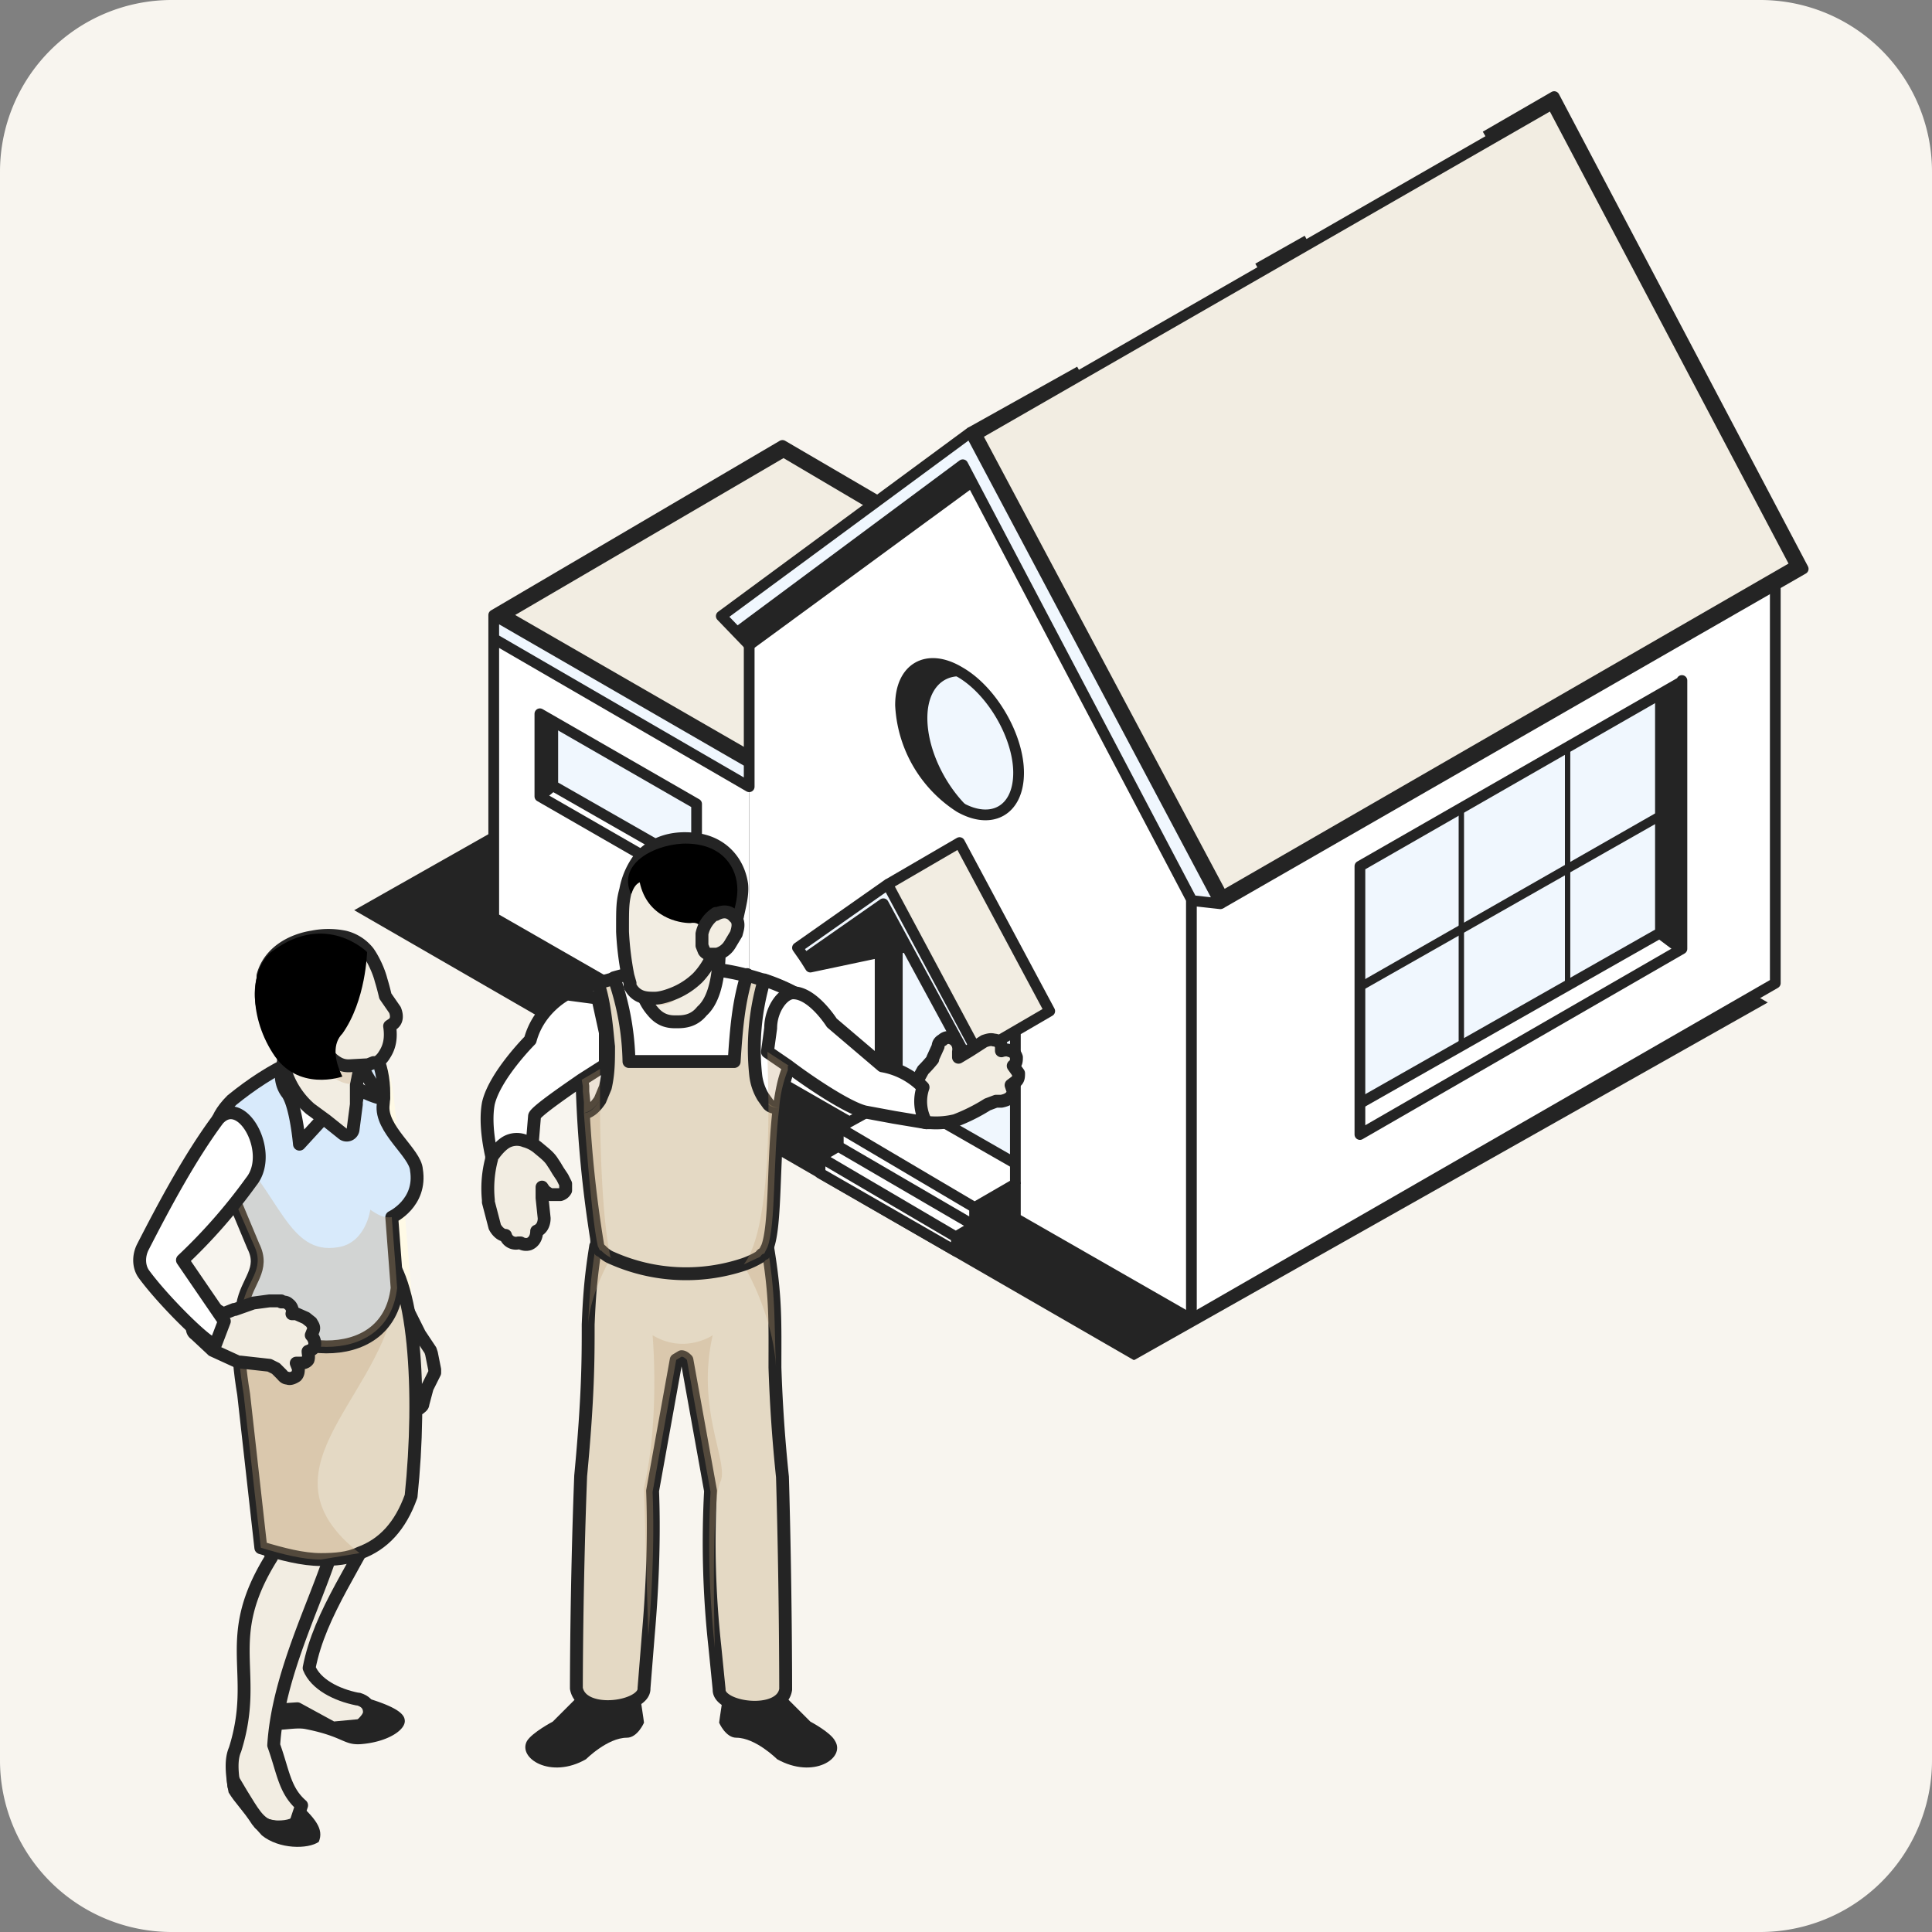 <svg xmlns="http://www.w3.org/2000/svg" width="180" height="180" fill="none"><rect width="100%" height="100%" fill="#808080" stroke="none"/><style><![CDATA[.B{stroke:#242424}.C{stroke-linejoin:round}.D{fill:#f2ede2}.E{fill:#242424}.F{fill:#fff}.G{stroke-width:1.2}.H{opacity:.3}.I{fill:#c1a076}.J{fill:#f0f7fe}.K{fill:#e4d9c4}]]></style><g clip-path="url(#A)"><path fill="#f8f5ef" d="M0 16A16 16 0 0 1 16 0h148a16 16 0 0 1 16 16v148a16 16 0 0 1-16 16H16a16 16 0 0 1-16-16V16Z"/><path d="M105.6 126.7 33 84.8l59-33.4 72.7 42-59 33.3Z" class="E"/><path d="M69.9 99.2 46 85.5v-26l23.8 13.8v26Z" class="F"/><path d="m64.9 82.6-14.6-8.4v-7.7l14.6 8.4v7.7Z" class="J"/><path d="m51.5 73.2-1 .7v-7l1 .3v6Z" class="E"/><path d="M64.9 80.6v2l-14.6-8.4 1.2-1 13.4 7.4Z" class="F"/><g class="B"><g class="C"><path d="M50.3 66.5v7.7l14.6 8.4v-7.7l-14.6-8.4Z"/><path d="M51.5 67.2v6l-1.2 1m1.2-1 13.3 7.6"/></g><path d="m47 57.3 22.9 13.2 25.8-15L73 42.1 47 57.3Z" class="D"/></g><path d="M46 57.3v2.2l23.9 13.8V71l-24-13.8Z" class="J"/><path d="m111 123 54.4-31.4v-39L111 83.9v39ZM69.9 99.2 111 123V84L90.4 45 69.8 60.2v39.1Z" class="F"/><path d="M90.4 45 69.8 60l-1.2-1-1.4-1.5 23.2-17 23.3 43.8-2.7-.3-20.6-39Z" class="J"/><path d="M90.8 112.5v1.7l-1.7 1v1.4l5.5-3.1v-3.2l-3.8 2.2Z" class="E"/><g class="F"><path d="m78 106.8 12.8 7.4v-1.7L78.1 105v1.7Zm-1.6 2.5 12.7 7.3v-1.4l-12.7-7.4v1.5Z"/><path d="m76.4 107.8 1.7-1 12.7 7.4-1.7 1-12.7-7.4Z"/></g><path d="m126.8 80.7 29-16.8v23.5l-29 16.8V80.7Z" class="J"/><path d="m156.7 88.4-2-1.5-28 15.9v2.8l30-17.2Z" class="F"/><g class="E"><path d="M154.7 86.9V64.6l2-1.1v25l-2-1.6Zm0-10.4v-1l-28 16v.9l28-15.9Z"/><path d="m146.3 69.5-.5.3v22l.5-.2V69.5Zm-9.9 5.7-.5.3v22l.5-.2V75.2Z"/></g><g class="B C"><path d="m156.7 63.5-30 17.2v25l30-17.3v-25Z"/><path d="M154.7 64.6V87l2 1.5m-2-1.6-28 15.9"/></g><g class="J"><path d="m94.6 89.4-11-6.8v19.5l11 6.3v-19Z"/><path d="m91.1 98-8.4-15.6-8.4 6 1.2 1.7 7.2-5.1L90 98.4l1.1-.3Zm3.8-26c0 3.5-2.5 4.9-5.5 3.2a12 12 0 0 1-5.5-9.5c0-3.5 2.5-4.9 5.5-3.1 3 1.7 5.5 6 5.5 9.4Z"/></g><path d="m89.4 62.6.8.5c-2.2-.5-3.8 1-3.8 3.8 0 3.2 2 7 4.6 9l-1.6-.7a12 12 0 0 1-5.5-9.5c0-3.5 2.5-4.9 5.5-3.1Z" class="E"/><path d="M94.9 72c0 3.5-2.5 4.9-5.5 3.2a12 12 0 0 1-5.5-9.5c0-3.5 2.5-4.9 5.5-3.1 3 1.7 5.5 6 5.5 9.4Z" class="B C"/><path d="m83.6 102.1-5.5 3 12.7 7.4 3.8-2.2v-2l-11-6.2Z" class="F"/><path d="m91 40.5 22.9 43 53.4-30.8-22.7-43L91 40.5Z" class="B D"/><path d="m90.4 45-.7-1.7-21 15.6 1.1 1.2L90.4 45Z" class="E"/><path d="m82.7 82.4 6.7-3.9 8.4 15.7-6.7 3.9-8.4-15.7Z" class="D"/><path d="m75.5 90 9-1.8-2.2-4-7.3 5.1.5.8Z" class="E"/><g class="B C"><path d="M111 123V83.8L89.7 43.3l-21 15.6m42.3 25l2.7.3-23.3-43.9-23.2 17.1 2.6 2.7L90.4 45"/><path d="M69.8 60.1v13.2L46 59.5v26l33.1 19M46 59.5v-2.2l26.9-15.8 8.9 5.2M46 57.3l23.9 13.8m43.8 13.1L168 53 144.8 9l-6.4 3.7m-48 27.6l10.2-5.7m16.6-9.6l4.6-2.6M75 89.3l-.7-1 8.4-5.9 8.4 15.7"/><path d="m82.7 82.4 6.7-3.9 8.4 15.7-6.7 3.9-1.1.3-7.7-14.2-7.3 5.1.5.8 9-1.9m10.1 25.3-5.5 3.1m5.5-6.3v-14"/><path d="M165.4 54.4v37.2L111 122.9l-16.4-9.4v-3.2l-3.8 2.2v1.7l-1.7 1v1.4l-12.7-7.3v-1.5l1.7-1v-1.7l3.8-2.1 1.7-.9m7.2 10.4L78.1 105m12.7 9.2-12.7-7.4m10.9 8.4-12.6-7.4M82 88v15m1.6-14.5V102m0 .1 11 6.3"/></g><path d="m83.6 102.1-1.7.8V88.7l1.7-.2V102Z" class="E"/><path d="M37.4 122a.6.6 0 0 1 .7.3l1 2 1 1.5.1.3.3 1.5v.3l-.7 1.4-.4 1.5c0 .2-.2.3-.3.4l-1.1.6a.6.6 0 0 1-.8-.1v-.1l-.2-.3a176.2 176.2 0 0 1-.9-1.5v-.1a23.3 23.3 0 0 0-.3-1.3v-2l.1-1.3-.2-1.8c0-.3 0-.5.3-.7l1.3-.6Z" class="B C D G"/><path fill="#fffae6" d="M34.2 97.5s1.7.8 2.1 2.5c.5 1.8 1.2 10.4 1.2 10.4l1.2 14.4h-3c-1 0-.7-9.4-.7-9.4l-2.3-11.3 1.5-6.6Z"/><path d="M33.3 158.3c-2-.4-3.9-1.4-4.5-2.9 1-5.2 4.5-9.6 7.5-16l-7.8.5c-3.4 5.6-1.8 12.7-3.4 15.7-1 1.3-1.4 2.6-.4 3.8l3-.2L31 161l3.2-.3c.3-1 .5-2-.8-2.4Z" class="B C D G"/><path d="M24.8 156c-1.5 1.2-1.5 3-.9 4.4 1 1.4 3.2.4 4.6.7 3.5.7 3.5 1.5 5.1 1.4 2.6-.2 4.3-1.4 4.1-2.3-.1-.7-1.3-1.3-3.2-1.9l-3-.6a9 9 0 0 0 1.8.6c1 .6.7 1.3-.1 2-1 .6-2.2.2-3.8-.5l-3.4-1.4c-1-.6-1.4-1.3-1.2-2.4Z" class="E"/><path d="M21.8 166.4c-.2-1.3-.3-2.5.1-3.4 2.3-7.3-1.4-10.2 3.4-17.9-2.1-7-1.2-9.8-2.6-19.9 1.6-5.9 12.7-4.4 10.8-2.6.4 5.5-1 15.4-2.6 22-1.5 4.8-5 11.5-5.4 18 .9 2.5 1 4.2 2.6 5.6l-.8 2.4-3.1-.7a53 53 0 0 0-2.4-3.5Z" class="B C D G"/><path d="M22 163c-1 1-1 2.7-.7 4 .6 1 1.3 1.6 2.2 3l.9 1c1.6 1.3 4.3 1.3 5.3.6.5-1.2-.3-2.2-2.3-4 .8 1.4 0 2.1-1.8 2-1 0-1.6-1.2-2.6-2.8-1-1.7-1.7-2.6-1-3.8Z" class="E"/><path d="M38.3 139.4c-1 2.8-2.6 4.5-4.8 5.3-1 .5-2.3.6-3.6.6-1.7 0-3.6-.5-5.6-1.1l-1.6-14.3c-.7-4.2-.8-8 1-10.8l.8-1 11-1.6c3.2 2.2 3.8 13.3 2.8 22.9Z" class="B C G K"/><path d="m33.5 144.7-3.6.6c-1.7 0-3.6-.5-5.6-1.1l-1.6-14.3c-.7-4.2-.8-8 1-10.8l13 2.6c-1.9 9.1-12.8 15.5-3.2 23Z" style="mix-blend-mode:multiply" class="H I"/><g class="B C G"><path fill="#d8eafb" d="m36.5 113.4.5 6.6c-.9 7.9-11.9 6.2-14.4 1.6.4-2.3 2.1-3.3 1-5.5l-2.3-5.5-.8-2.2c-.8-2.4-.8-4 1.1-5.9 3.7-3 7.6-5 11.8-5 1.7-.6 2.6 2.8 2.3 5.4-.3 2.3 3 4.5 3.1 6.1.5 3.1-2.3 4.4-2.3 4.4Z"/><path d="m32.4 105.3-2.3-1.1-2.2 2.4s-.3-3.5-1.1-4.7c-.9-1.1-1-3.3 1.2-4.7 2.1-1.5 5.3.8 5.3.8a9.1 9.1 0 0 0 2.1 3.9c1.2.9-1 .2-1.9-.4l-1.1 3.8Z" class="F"/></g><path d="M37 120c-.9 7.9-11.9 6.2-14.4 1.6.4-2.3 2.1-3.3 1.1-5.5l-2.4-5.5-.8-2.2c.2-1.2.4-2.2.6-2 5 4.7 5.7 10.6 10.4 9.8 2.6-.4 3-3.5 3-3.5.7.5 1.3.8 2 .7l.5 6.6Z" style="mix-blend-mode:multiply" class="H I"/><g class="B C G"><path d="M26.2 121.3c.3 0 .5 0 .7.2a.8.8 0 0 1 .3.9h.4l.9.4.5.4c.1.2.3.4.2.7l-.2.5c.2.2.4.6.3 1 0 .2-.3.4-.6.5 0 .2.1.5 0 .8-.2.3-.6.3-.8.3h-.3l.2.5c0 .2 0 .5-.2.7-.3.2-.6.3-.8.2-.3 0-.4-.2-.6-.4l-.5-.5-.6-.3-2.7-.3h-.2l-2.4-1.1-.1-.1-1.5-1.4a.6.6 0 0 1-.2-.8l1-1.5v-.1c.2-.2.5-.3.8-.1l1 .6 1-.4h.1l1.7-.6 1.5-.2h1.1Z" class="D"/><path d="M20 125.2c-.4.3-4.7-3.9-6.6-6.5-.5-.7-.5-1.7-.1-2.5 2-3.9 4.4-8.4 7-11.9 2.2-2.5 5.3 3.1 3.1 5.8a51 51 0 0 1-6.4 7.3l3.9 5.7-.8 2.1Z" class="F"/><path d="M33.8 97.8v.3l-.6 3v1.8l-.3 2.3a.6.6 0 0 1-1 .4l-1.5-1.2-1.5-1.1a7.8 7.8 0 0 1-2.5-4.2l.2-5a.6.6 0 0 1 .9-.6l5.7 3.4h.1l.1.1.3.4.1.4Z" class="D"/></g><path d="m33.2 98-.6 3c-2.8-.3-3.9-4.5-3.8-4.6l4.4 1.6Z" style="mix-blend-mode:multiply" class="H I"/><path fill="#000" d="M28.2 87.2s5.5-1 7.3 2.5c1.7 3.5-1.2 4.3-3.3 5.5-2.2 1.1-4-8-4-8Z"/><path d="M29.1 87.3c1-.2 2-.2 3 0a4 4 0 0 1 2.2 1.4c.5.7 1 1.8 1.2 2.6a20.6 20.6 0 0 1 .4 1.5l.9 1.3c.2.5.2 1-.2 1.3l-.3.2c.2 1.3-.1 2.1-.5 2.7a2 2 0 0 1-.7.7h-.3l-.5.2-1.8.1c-.6 0-1-.2-1.5-.6l-1-1-.5-1-2 .8h-.6l.3-.6-.3.5a2 2 0 0 1-.1 0l-.4-.3c-.3-.3-.7-.6-1-1.1a6 6 0 0 1-.9-4.8v-.3c.6-2.2 2.7-3.3 4.6-3.6Z" class="B C D G"/><path fill="#000" d="M34.2 88.7s-.1 4.5-2.3 7.6c-.9.9-.8 2.4 0 4 0 0-4.2 1.5-6.5-2.2-2.3-3.6-2.1-8 0-9.5 5-3.7 8.8.1 8.8.1Z"/><path fill="#bfe6ff" d="M55.9 116.4v.2c.3.6.8 1.1 1.4 1.6l.7.5c3.1 1.8 8.1 1.8 11.2 0 .6-.3 1.1-.7 1.5-1.2l.5-.7.3-.8c0-.8-.1-1.6-.6-2.3a6 6 0 0 0-1.7-1.4c-3-1.8-8-1.8-11.2 0-.7.4-1.3 1-1.7 1.5-.6.8-.7 1.7-.4 2.6Z"/><path d="m71.5 153.5 1.3 4.2 2.7 2.7s1.9 1 2.3 1.8c1 1.6-2 3.6-5.4 1.7 0 0-2-2-3.8-2-1 0-1.6-1.4-1.6-1.4s.4-3.1.7-3.8c.3-.6 0-3.3 0-3.3h3.8Zm-16 0-1.3 4.2-2.7 2.7s-1.9 1-2.4 1.8c-.9 1.6 2.2 3.6 5.5 1.7 0 0 2-2 3.8-2 1 0 1.6-1.4 1.6-1.4s-.4-3.1-.7-3.8c-.4-.6 0-3.3 0-3.3h-3.8Z" class="E"/><path d="M53.7 157.3c.5 2.7 6.4 1.8 6.3 0l.4-5c.3-3.4.6-8.4.4-13.4l2.2-12.2.5-.3c.2 0 .4.2.5.3l2.2 12.2a89.4 89.4 0 0 0 .4 14.5l.4 4c-.1 1.8 5.8 2.6 6.2 0 0-.2 0-9.6-.3-19.8a142 142 0 0 1-.7-10.2c0-4.3.1-6.5-.7-11.3v-.1l-.1-.5h-1.5l-6.4.2-7-.2h-.9v.5l-.1.1c-.5 3.1-.6 5-.7 7.3v.1c0 3.1 0 6.6-.7 14-.4 10.3-.4 19.7-.4 19.8Z" class="B C G K"/><path d="M54.8 123.4c.2-3 2.1-6.2 2.1-6.2l-.4-1.7h-.9v.5l-.1.1c-.5 3.1-.6 5-.7 7.3Zm14.5-5.5s2.7 4.4 3 9.5c-.2-4.3 0-6.5-.8-11.3v-.1l-.1-.5h-1.5l-.6 2.4ZM60 138.6l.4 13.8c.3-3.5.6-8.5.4-13.4l2.2-12.3.5-.3c.2 0 .4.2.5.3l2.2 12.3a89.4 89.4 0 0 0 .4 14.5s-.4-13.5.5-15.4c.9-1.8-2.3-6.7-.7-13.7 0 0-2.6 1.8-5.6 0 0 0 .7 7.7-.8 14.2Z" style="mix-blend-mode:multiply" class="H I"/><g class="B C G"><path d="m73.8 98-.4 1.3v.4c-.4 1-.6 2.2-.8 3.5-.6 4.9-.3 10.9-1.1 13l-.3.6c-.2 0-.3.2-.4.3a8 8 0 0 1-1.5.7 17 17 0 0 1-12.3-.6c-.5-.2-.8-.5-1-.7h-.1l-.2-.4a112.1 112.1 0 0 1-1.5-16.8l-.1-.5-1.3-6.2s1.1-.5 2.9-1a36.3 36.3 0 0 1 8-1.5A23.4 23.4 0 0 1 74 92.5s.6 2-.2 5.6Z" class="K"/><path d="M69.6 90.8c-.8 2.6-1 5-1.2 8.1h-9.8a25 25 0 0 0-1.4-7.8 23.4 23.4 0 0 1 12.3-.2Zm-13.2 10.5-.5 1.2c-.4.6-.9 1.1-1.5 1.2v-1l-.1-1v-.5l-.1-.6v-1.3l-.1-.5-1.3-6.2s1.1-.5 2.9-1c.7 1.8.9 5.2 1 5.9 0 1.3 0 2.5-.3 3.8ZM73.8 98l-.4 1.3v.4c-.4 1-.6 2.2-.8 3.5-.3 0-.7 0-1-.3l-.5-.7a5 5 0 0 1-.7-2.1 22.8 22.8 0 0 1 .8-8.8c1.8.6 2.8 1.2 2.8 1.2s.6 2-.2 5.6Z" class="F"/><path d="M63 82.3h.2a3 3 0 0 1 1.6.4c.6.2 1 .7 1.3 1.2.7 1.1 1 2.8.9 5.2-.1 2.7-.7 4.3-1.6 5.1-.8 1-1.8 1-2.4 1-.5 0-1.4 0-2.2-1-.8-.9-1.5-2.5-1.7-5.5-.3-3.3.6-5 1.8-5.8a3.5 3.5 0 0 1 2.1-.6Z" class="D"/></g><path d="M64.6 90.7s-1.2 3.3-3.4 2.9c-1.8-.4-1.5-3.1-1.5-3.1l5 .2Z" style="mix-blend-mode:multiply" class="H I"/><g class="B C G"><path d="M87.8 96.9c.2-.2.5-.3.8-.2.6.2.8.8.7 1.3v.5l1-.6 1.4-.9c.3-.1.6-.2.9-.1.3 0 .6.2.7.6v.4c.3-.1.6-.1.8 0 .3 0 .5.3.6.6 0 .3 0 .6-.3.8l.5.7c0 .3 0 .6-.3.8l-.4.3.2.6c-.1.6-.6.8-1.1.9h-.5l-.8.3a17 17 0 0 1-3 1.5 7.5 7.5 0 0 1-2.3.2h-.4l-.8-.2a.6.6 0 0 1-.4-.5l-.2-1v-.3a11.6 11.6 0 0 1 .6-2l.5-.9a12.9 12.9 0 0 0 .9-1v-.1l.5-1.1c0-.3.2-.5.4-.6Z" class="D"/><path d="m86.3 104.6-3-.5-2.7-.5c-1.7-.4-5.5-3-7.2-4.3L71.5 98l.3-2.2c0-1.8 1.2-3.4 2.2-3.3 1.8.1 3.5 2.8 3.5 2.8l4.7 4a7 7 0 0 1 3.8 2 4 4 0 0 0 .3 3.3ZM55.7 93l.7 3.2v3l-2.2 1.4c-1 .7-4.4 3-4.4 3.4l-.3 3.6c-.1 0-.8.4-.8.6-.6 5.6-2.5 1.4-2.5 1 0 0-1.2-3.7-.7-6.4.6-2.6 3.9-5.9 3.9-5.9.8-3 3.4-4.3 3.4-4.3l3 .4Z" class="F"/><path d="M47.4 106.3a2 2 0 0 1 1.5 0 3.3 3.3 0 0 1 1.3.7c.6.5 1 .8 1.3 1.3l.2.3.3.5.4.6.3.6v.6a.8.8 0 0 1-.5.4h-.9a2 2 0 0 1-.6-.4l-.2-.3v1l.2 1.9c0 .5-.2 1-.7 1.2 0 .5-.2 1-.7 1.2a1 1 0 0 1-.8-.1h-.2a1 1 0 0 1-1.2-.7c-.4 0-.8-.4-1-.8l-.6-2.3v-.2a10.7 10.7 0 0 1 .3-3.8v-.1l.1-.2c.5-.7 1-1.2 1.5-1.4Zm12.4-26.6c1-1 2.6-1.8 5-1.5 2.5.3 4 2.1 4.3 4.2.1 1-.2 2-.4 3a17 17 0 0 1-.6 1.5c-.1.2-.2.3-.4.3l-.8.3v.2l-.4 1a7 7 0 0 1-1.5 2.4 7 7 0 0 1-2.1 1.4c-.7.3-1.4.5-1.9.5-.7 0-1.5 0-2.1-.8l-.2-.3v-.3l-.2-.7a28.4 28.4 0 0 1-.5-4.1v-.3c0-1.9 0-2.5.3-3.6a7 7 0 0 1 1.5-3.2Z" class="D"/></g><path fill="#000" d="m67.6 87-2.1 1-.2-1.3c0-.6-.4-.8-1-.7-1 0-4-.5-4.7-3.8-.6.3-.7 1-.8 1.1-1.4-3 2.6-4.8 5.3-4.7 3.3.1 4.6 2.3 4.6 4.3 0 1.8-1.1 4-1.1 4Z"/><path d="M66.7 85.2c.5-.3 1.2-.4 1.7.2l.2.2c.3.5.1 1 0 1.4l-.6 1a2 2 0 0 1-1.2.9h-.6c-.1 0-.4 0-.6-.3l-.2-.5V87a3 3 0 0 1 1.3-1.9Z" class="B C D G"/><g class="I"><path d="M72.6 103.2c-.6 4.9-.3 10.9-1.1 13l-.3.6c-.2 0-.3.2-.4.3l-1.5.7c2-2.6 2.3-10 2.3-15 .3.3.7.4 1 .4Z" style="mix-blend-mode:multiply" class="H"/><path d="M73.4 99.3v.4a12 12 0 0 0-.8 3.5c-.3 0-.7 0-1-.3l-.1-4.9 2 1.3ZM57 117.2c-.5-.2-.8-.5-1-.7h-.1l-.2-.4c-.5-2.2-1-8.4-1.3-12.4.6 0 1.1-.6 1.5-1.2 0 4.1.2 11.3 1 14.7Z" style="mix-blend-mode:multiply" class="H"/><path d="M55.9 102.5c-.4.6-.9 1.1-1.5 1.2v-1l-.1-1v-.5l-.1-.6 1.7-1v3Z" style="mix-blend-mode:multiply" class="H"/></g></g><defs><clipPath id="A"><path d="M0 0h180v180H0z" class="F"/></clipPath></defs></svg>